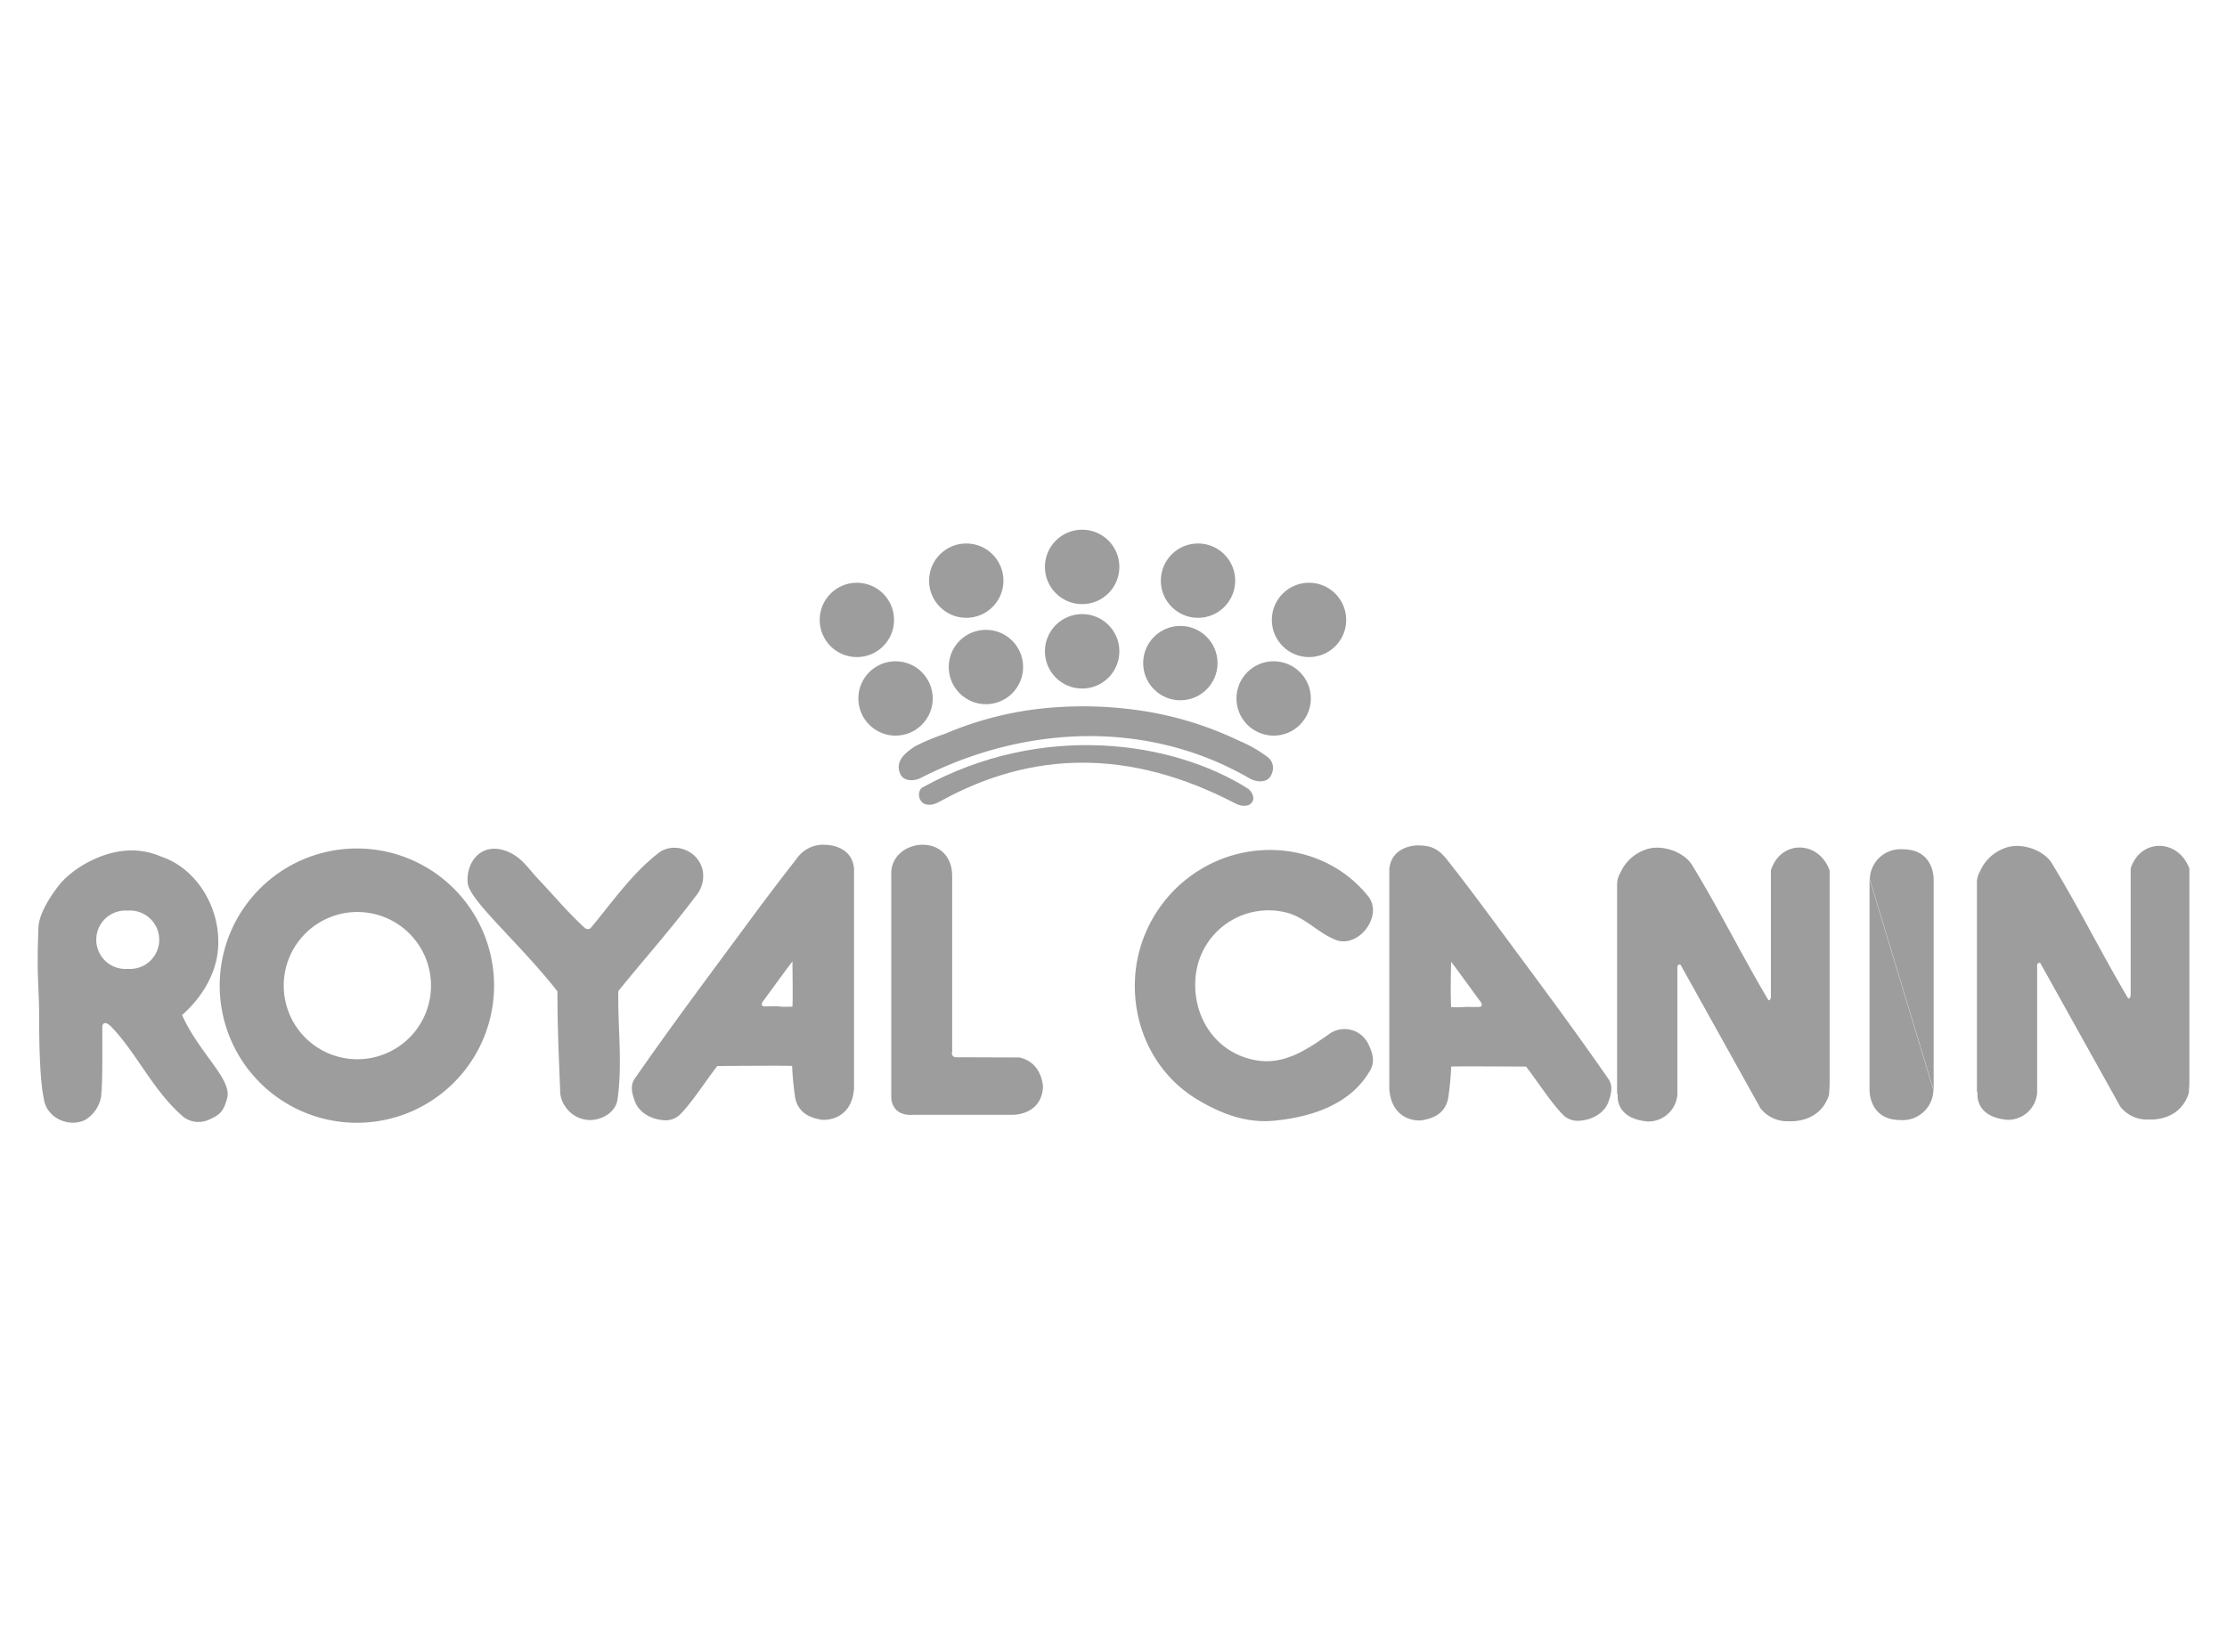 <?xml version="1.0" encoding="UTF-8"?> <svg xmlns="http://www.w3.org/2000/svg" id="Layer_1" data-name="Layer 1" viewBox="0 0 512 380"><defs><style>.cls-1{fill:#9d9d9d;}</style></defs><circle class="cls-1" cx="292.82" cy="160.62" r="8.55"></circle><circle class="cls-1" cx="300.95" cy="142.56" r="8.55"></circle><path class="cls-1" d="M113.59,226.65a31.54,31.54,0,1,1-31.54-31.53A31.53,31.53,0,0,1,113.59,226.65ZM82.16,209.73a16.93,16.93,0,1,0,16.93,16.92A16.93,16.93,0,0,0,82.16,209.73Z"></path><path class="cls-1" d="M371.93,251.71s-.81,5.52,6.87,6.19a6.7,6.7,0,0,0,6.84-6.2V222.3c0-.33.56-.71.75-.4l18.37,33a7.84,7.84,0,0,0,6.56,2.94s7.1.62,9.19-6.1l.13-2.14V200.15c-2.58-7-11.3-7-13.5,0v28.95s.05,1-.57.91c-6-10.09-11.24-20.72-17.54-31.07-1.92-3.14-7.29-5-11-3.45a9.86,9.86,0,0,0-5.5,5.22,5.18,5.18,0,0,0-.75,2.6v48.09"></path><path class="cls-1" d="M319.41,250.81V199.9c.5-5.61,6.63-5.48,6.48-5.49,2.22.05,4.33.15,6.75,3.23,4.73,6,8.82,11.56,13.43,17.8,8.35,11.3,15.62,21,23.71,32.68,1.18,1.69.57,3.63,0,5.29-1,2.75-4,4.16-6.64,4.32a4.8,4.8,0,0,1-3.56-1.14c-2.76-2.66-5.72-7.4-8.73-11.31,0,0-17.19-.11-17.21,0a69,69,0,0,1-.69,7.25c-.81,4.11-4.31,4.79-6.14,5.12-.27.05.37,0,0,0-2.57.19-6.78-1.05-7.37-6.84m20.72-19.27c.69,0,.55-.74.31-1.06-2.36-3.17-4.38-6.05-6.85-9.3-.06,3.2-.16,7.11,0,10.41a23.29,23.29,0,0,0,3,0C337.21,231.5,338.86,231.63,340.12,231.56Z"></path><path class="cls-1" d="M454.65,251.32s-.82,5.53,6.86,6.2a6.71,6.71,0,0,0,6.84-6.21V221.9c0-.32.56-.7.75-.39l18.38,33a7.8,7.8,0,0,0,6.54,2.94s7.12.62,9.2-6.1l.13-2.15V199.75c-2.58-6.95-11.29-7-13.5,0v28.95s0,1-.57.91c-6-10.1-11.23-20.72-17.54-31.07-1.91-3.14-7.29-5-11-3.44a9.83,9.83,0,0,0-5.49,5.21,5.22,5.22,0,0,0-.74,2.6V251"></path><path class="cls-1" d="M429.82,202.14v48.32s-.33,7.11,7.11,7.11a7.06,7.06,0,0,0,7.57-6.88"></path><path class="cls-1" d="M444.56,250.74V202.42s.33-7.11-7.12-7.11a7.06,7.06,0,0,0-7.56,6.88"></path><path class="cls-1" d="M13.37,203.81c2.89-3.79,8.91-7.33,14.46-8.07a17.07,17.07,0,0,1,9.34,1.3c8.34,2.81,14,12.42,12.88,21.93-.67,5.65-4,10.76-8.19,14.46,4,8.9,11.55,14.73,10.36,19.14-.83,3.07-1.67,3.85-4.37,5a5.76,5.76,0,0,1-5.64-.68c-7-6-10.68-14.56-16.57-20.71-1.47-1.52-2.12-.84-2.12,0,0,7.22.08,12.58-.29,16.11a7.91,7.91,0,0,1-3.58,5.22c-3.76,1.89-8.86-.39-9.53-4.62C10,252.15,9,248.87,9,234c0-7.38-.62-9-.16-20.7C8.93,210.7,10.74,207.26,13.37,203.81Zm16,19a6.72,6.72,0,1,0,0-13.4,6.72,6.72,0,1,0,0,13.4Z"></path><path class="cls-1" d="M216.67,184c-1.2.66-2.58,1.43-4,.91-1.74-.65-1.73-3.19-.6-3.82,27.44-15.15,57.56-10.7,74.86.28.39.24,2,1.92.75,3.34-.65.75-2.23.8-3.59.09C259.6,172,237.28,172.78,216.67,184Z"></path><path class="cls-1" d="M217.17,168.79a78.12,78.12,0,0,1,25.32-6.12,89.92,89.92,0,0,1,21.67,1.05,78.47,78.47,0,0,1,20.68,6.62,30.1,30.1,0,0,1,6.53,3.71,3.11,3.11,0,0,1,1.06,3.74c-.7,2.39-3.48,2.17-5.15,1.21-23.57-13.65-51.9-12.23-75.66-.07-1.45.74-4,.85-4.72-1.13-1.11-2.85,1.28-4.75,3.55-6.21.33-.22-.32.19,0,0A47.14,47.14,0,0,1,217.17,168.79Z"></path><circle class="cls-1" cx="197" cy="142.56" r="8.55"></circle><circle class="cls-1" cx="205.89" cy="160.62" r="8.55"></circle><circle class="cls-1" cx="226.67" cy="153.39" r="8.55"></circle><circle class="cls-1" cx="222.15" cy="133.53" r="8.55"></circle><circle class="cls-1" cx="248.79" cy="149.78" r="8.56"></circle><circle class="cls-1" cx="248.79" cy="130.37" r="8.56"></circle><circle class="cls-1" cx="271.37" cy="152.49" r="8.55"></circle><circle class="cls-1" cx="275.43" cy="133.53" r="8.55"></circle><path class="cls-1" d="M116.54,195.77c3.31,1.28,4.88,3.9,7,6.17,3.75,3.93,7,7.91,11,11.54a1.13,1.13,0,0,0,1.2,0c5.16-6.13,9.3-12.35,15.63-17.3,3.45-2.7,9.08-.74,10.15,3.84a7,7,0,0,1-1.44,5.89c-6,8-11.87,14.51-17.92,22-.17,8.24,1,16.59-.19,24.91-.42,3.08-3.77,4.85-6.58,4.75a6.9,6.9,0,0,1-5.36-3,6.46,6.46,0,0,1-1.22-3.11c-.31-7.83-.67-15.64-.65-23.48-8.67-11.06-20.15-20.8-20.63-24.87C107.05,198.47,110.52,193.44,116.54,195.77Z"></path><path class="cls-1" d="M218.91,242.68V201.54c0-10.5-14.47-8.79-14-.25V252.5s0,4.27,5.13,3.87h22.8s6.55.14,6.95-6.35c0,0-.06-5.65-5.42-6.84l-14.79-.05a1,1,0,0,1-.73-1.24"></path><path class="cls-1" d="M196.31,250.67c-.57,5.78-4.79,7-7.36,6.84-.36,0,.28.06,0,0-1.83-.33-5.34-1-6.14-5.12a66,66,0,0,1-.69-7.24c0-.15-17.21,0-17.22,0-3,3.92-6,8.66-8.72,11.31a4.82,4.82,0,0,1-3.57,1.15c-2.68-.17-5.62-1.58-6.64-4.33-.61-1.65-1.21-3.6,0-5.29,8.09-11.64,15.36-21.37,23.71-32.67,4.61-6.25,8.71-11.78,13.44-17.8a7.35,7.35,0,0,1,6.74-3.23c-.15,0,6-.13,6.49,5.49v50.91m-17.16-19.21a25.18,25.18,0,0,0,3,0c.12-3.3,0-7.22,0-10.4-2.47,3.24-4.49,6.12-6.85,9.29-.24.32-.38,1,.31,1.06C176.85,231.46,178.51,231.33,179.16,231.44Z"></path><path class="cls-1" d="M261.16,222.66a31.39,31.39,0,0,1,18.77-24.74c11.95-5.09,26.26-2.23,34.6,8.17,1.81,2.25,1.26,5.23-.42,7.49s-4.53,3.55-7,2.57c-4.24-1.64-7.16-5.43-11.86-6.41A16.83,16.83,0,0,0,275,223.6c-1.38,9.38,4,18.37,13.5,20.18,6.68,1.27,11.93-2.35,17.42-6.22a6.06,6.06,0,0,1,8.58,2.36c1,2,1.72,4.08.52,6.2-4.5,7.94-13.63,10.78-22.06,11.6-6.46.63-12.37-1.63-17.9-5C264.92,246.53,259.64,234.73,261.16,222.66Z"></path></svg> 